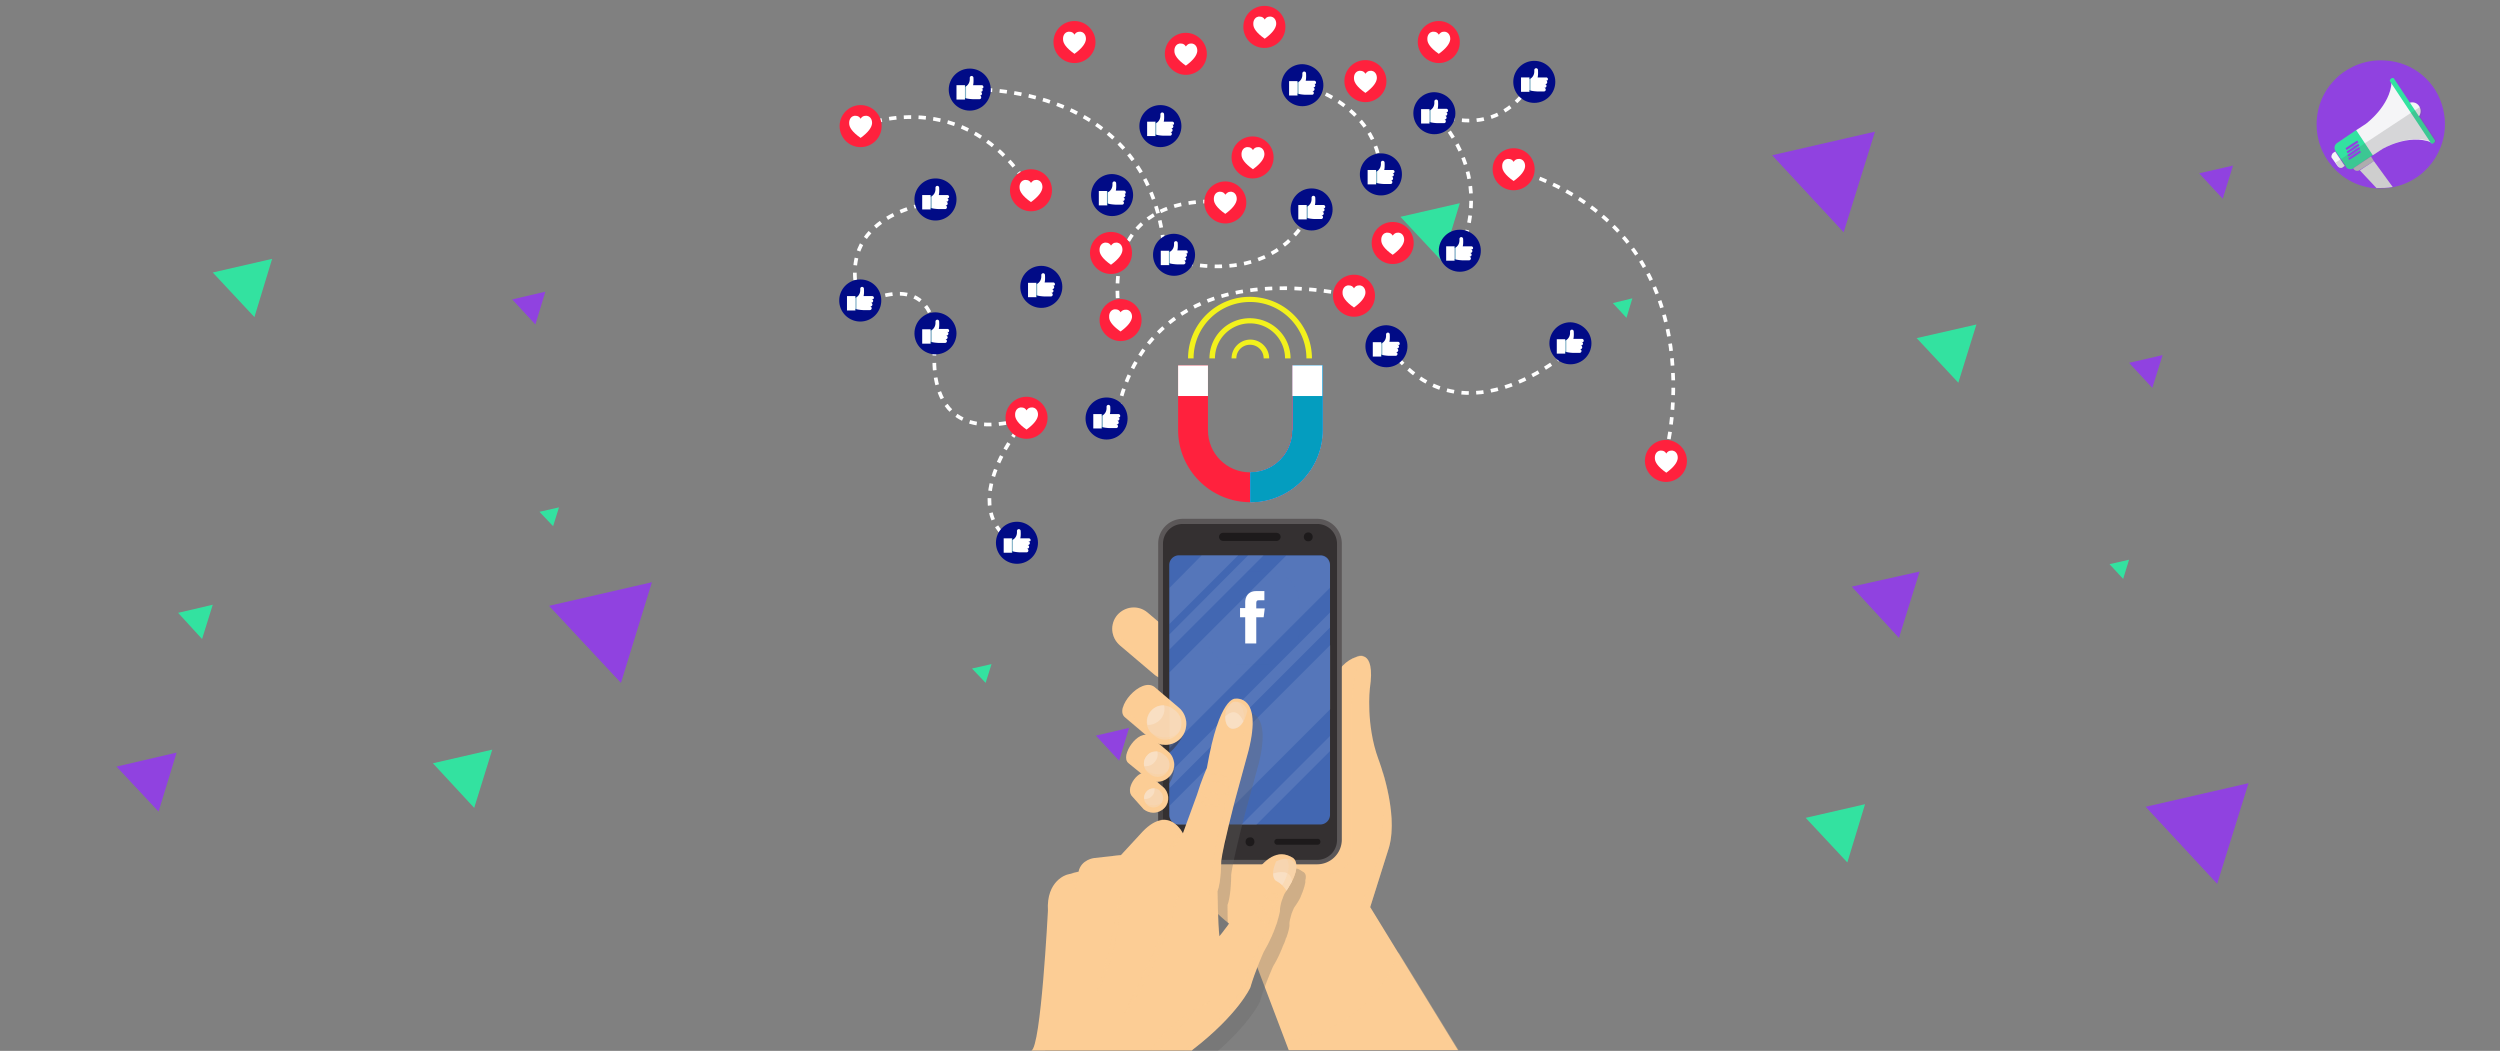 <svg xmlns="http://www.w3.org/2000/svg" xmlns:xlink="http://www.w3.org/1999/xlink" viewBox="0 0 678 285" xmlns:v="https://vecta.io/nano"><rect x="0" y="0" width="678" height="285" fill="#808080" stroke="none"/><style><![CDATA[.Ht{fill:#fff}.Hu{opacity:.5}.Hv{fill:#010b86}.Hw{fill:#03658c}.Hx{fill:#ff213d}.Hy{opacity:.3}.Hz{fill:#fccd95}.IA{fill:#f7d5b0}.IB{fill:#f9dfc3}.IC{fill:#9042e0}.ID{fill:#33e2a0}]]></style><path d="M168.4 185.2l8.4-27.3-27.9 6.4zm432.9 54.5l8.5-27.3-27.9 6.4zM500 63l8.5-27.3-27.9 6.4zM43 220.1l4.9-16-16.3 3.8zM515 173l5.6-18-18.4 4.1zm87.8-119.1l2.8-9-9.2 2.1zM145.2 88l2.7-8.9-9 2.1zm158.3 118.3l2.7-8.9-9 2.1z" class="IC"/><path d="M69 86l4.8-15.8-16.1 3.7zm59.6 133.1l4.9-15.8-16.1 3.7zm-73.8-45.8l2.9-9.3-9.4 2.2zm95.2-30.6l1.6-5.1-5.3 1.2zm117.3 42.5l1.6-5.1-5.3 1.2z" class="ID"/><path d="M583.7 105.2l2.8-8.9-9.1 2.1z" class="IC"/><path d="M531.1 103.8L536 88l-16.2 3.7zM501 233.9l4.8-15.8-16.1 3.7zm-109.9-163l4.8-15.8-16.1 3.7zM575.8 157l1.6-5.2-5.3 1.2zM441.1 86.2l1.6-5.3-5.3 1.3z" class="ID"/><path d="M662.6 29.7c2.2 9.3-3.6 18.7-12.9 20.9h0c-.3.1-.5.1-.8.2-1.5.3-2.9.3-4.4.3-9.6-.6-16.8-8.9-16.2-18.5s8.9-16.8 18.5-16.2c7.7.4 14.1 5.8 15.8 13.3z" class="IC"/><path d="M633.8 38.8l5.3-3.6 4.5 6.8-5.3 3.6c-.7.5-1.7.3-2.1-.4v-.1l-2.8-4.1c-.5-.8-.3-1.7.4-2.2h0z" class="ID"/><g fill="#f5f5f7"><path d="M656.1 28.8c.7 1.1.4 2.6-.6 3.3-1.1.7-2.6.4-3.3-.6-.7-1.1-.4-2.6.6-3.3h0c1.2-.8 2.6-.5 3.3.6h0zm-23.4 12.7l.6-.4 2.6 3.9-.6.4c-.4.3-1 .1-1.3-.3l-1.7-2.4c-.1-.4.1-.9.4-1.2z"/><path d="M641.6 33.6l-2.6 1.7 4.5 6.8 2.6-1.7s7-4.2 13.3-1.8l-5.4-8.2-5.4-8.2c-.3 6.5-7 11.4-7 11.4z"/></g><path d="M648.5 21.3h0c-.3.2-.5.6-.3.8l11 16.6a.53.53 0 0 0 .8.1h0 0c.3-.2.5-.6.3-.8l-11-16.6c-.1-.3-.6-.3-.8-.1z" class="ID"/><path d="M640 46.1l3.8-2.4-.8-1.3-4.8 3.2.1.2c.3.6 1.2.7 1.7.3z" fill="#adadad"/><path d="M648.9 50.7c-1.5.3-2.9.3-4.4.3l-4.5-4.8 3.8-2.5 5.1 7z" fill="#cecece"/><path d="M633.5 44.1l.6 1c.3.4.8.6 1.3.3h.1l.5-.3c.1-.1.1 0 .2.1h0c.5.7 1.5.9 2.2.4l5.3-3.6 2.6-1.7h0c.1-.1 6.9-4 12.8-2l.3.4c.3.2.6.3.9.1.3-.1.4-.6.3-.8l-4.2-6.4v-.1c.5-.7.5-1.6.1-2.4 0-.1-.1-.1-.2-.1l-22.6 14.9c-.3 0-.3.2-.2.2z" fill="#606060" opacity=".21"/><path d="M637.7 39.1h0l-1.6 1.1.3.5 1.6-1h0l1.6-1.1-.3-.5-1.6 1zm.3.9h0l-1.6 1.1.3.5 1.6-1h0l1.6-1.1-.3-.5c-.6.3-1.2.6-1.6 1zm.2.9h0l-1.6 1.1.3.5 1.6-1h0l1.6-1.1-.3-.5c-.6.3-1.1.6-1.6 1zm.2.9h0l-1.6 1.1.3.5 1.6-1h0l1.6-1.1-.3-.5-1.6 1z" class="IC"/><g class="Hz"><path d="M316.6 184.2c-1.3 0-2.6-.4-3.7-1.4l-9.2-7.8c-2.4-2.1-2.8-5.7-.7-8.2 2.1-2.4 5.7-2.8 8.2-.7l9.2 7.8c2.4 2.1 2.8 5.7.7 8.2-1.2 1.4-2.8 2.1-4.5 2.1z"/><path d="M321.1 180c-1.1 1.4-2.8 2.1-4.4 2.1-1.3 0-2.6-.4-3.7-1.4l-9.2-7.8c-1.1-.9-1.7-2.1-2-3.3-.4 2 .3 4.1 2 5.5l9.2 7.8c1.1.9 2.4 1.4 3.7 1.4 1.7 0 3.3-.7 4.4-2.1 1.2-1.4 1.6-3.2 1.3-4.8-.2.9-.7 1.8-1.3 2.6z" class="Hy"/><path d="M371.6 246l5.1-16.2c2.7-9.6-2.9-24-2.9-24-3.4-9.3-2.3-19-2.3-19 1.7-11.4-3.7-8.6-3.7-8.6-5.7 1.8-7.6 9.7-7.6 9.7l-40.6 43.6s2.2 11.6 18.1 22.2l11.8 31.1h45.9L371.6 246z"/><path d="M319.7 231.5s0 .1 0 0c.1.1.1.1 0 0 .1.5.6 2.5 2.1 5.4.5.1 1.1.2 1.7.2h36.4a6.7 6.7 0 0 0 6.7-6.7v-39.3c.5-11.3 3-13.3 3-13.3h0c-.9-.2-1.7.3-1.7.3-4.3 1.4-6.4 6.1-7.2 8.4h0c-.3.8-.4 1.3-.4 1.3l-40.6 43.7z" class="Hy"/></g><path d="M320.8 233.8c-3.3 0-6.1-2.7-6.1-6.1v-80.3c0-3.3 2.7-6.1 6.1-6.1h36.4c3.3 0 6.1 2.7 6.1 6.1v80.3c0 3.3-2.7 6.1-6.1 6.1h-36.4z" fill="#343031"/><path d="M357.2 142.1c3 0 5.4 2.4 5.4 5.4v80.3c0 3-2.4 5.4-5.4 5.4h-36.4c-3 0-5.4-2.4-5.4-5.4v-80.3c0-3 2.4-5.4 5.4-5.4h36.4m0-1.4h-36.4a6.7 6.7 0 0 0-6.7 6.7v80.3a6.7 6.7 0 0 0 6.7 6.7h36.4a6.7 6.7 0 0 0 6.7-6.7v-80.3a6.7 6.7 0 0 0-6.7-6.7h0z" fill="#5b5758"/><g fill="#4267b2"><path d="M358.1 150.6h-4.7-29-4.7a2.65 2.65 0 0 0-2.6 2.6V221c0 1.5 1.2 2.6 2.6 2.6h4.7 29 4.7a2.65 2.65 0 0 0 2.6-2.6v-67.8c0-1.4-1.1-2.6-2.6-2.6z"/><path d="M352.3 171.9a8.28 8.28 0 0 1-8.3 8.3h-8.7a8.28 8.28 0 0 1-8.3-8.3v-8.7a8.28 8.28 0 0 1 8.3-8.3h8.7a8.28 8.28 0 0 1 8.3 8.3v8.7z" opacity=".7"/></g><path d="M342.7 167.4h-2v7.1h-3v-7.1h-1.4v-2.5h1.4v-1.6c0-1.2.6-3 3-3h2.2v2.5h-1.6c-.3 0-.6.1-.6.7v1.5h2.3l-.3 2.4zm0 0" class="Ht"/><path d="M347.3 145.6a1.11 1.11 0 0 1-1.1 1.1h-14.5a1.11 1.11 0 0 1-1.1-1.1h0a1.11 1.11 0 0 1 1.1-1.1h14.5a1.11 1.11 0 0 1 1.1 1.1h0zm-14.9 82.7c0 .5-.4.8-.8.8h-10.9c-.5 0-.8-.4-.8-.8h0c0-.5.4-.8.8-.8h10.9c.5-.1.8.3.8.8h0zm25.7 0c0 .5-.4.8-.8.8h-10.9c-.5 0-.8-.4-.8-.8h0c0-.5.4-.8.8-.8h10.9c.4-.1.8.3.8.8h0zm-17.9 0c0 .7-.5 1.2-1.2 1.2s-1.2-.5-1.2-1.2.5-1.2 1.2-1.2c.7-.1 1.2.5 1.2 1.2zm15.8-82.7c0 .7-.5 1.2-1.2 1.2s-1.2-.5-1.2-1.2.5-1.2 1.2-1.2 1.2.5 1.2 1.2z" fill="#1d1a1b"/><path d="M314.1 215c4.2-1.8 4.4-6.8 4.4-6.8l-4.4.4v6.4zm0 9.4c2.7-3 2.7-7.6 2.7-7.6l-2.7.4v7.2zm1.6-27.3h-1.6v9c4.4-1.8 6.8-6.7 6.8-6.7l-5.2-2.3z" class="Hu" fill="#343031"/><g class="Hz"><path d="M316.1 202c-1.3 0-2.6-.4-3.7-1.3l-7.2-6.1c-3.3-2.4 4.2-11.1 7.9-8.3l6.6 5.6c2.4 2 2.7 5.6.7 8.1-1.1 1.3-2.7 2-4.3 2zm-3.3 18.4c-.9 0-1.8-.3-2.6-.9l-3.3-3.7c-1.8-2.4 2.2-7.4 4.2-6l4.3 3.6c1.7 1.4 1.9 4 .5 5.6-.8.9-2 1.4-3.1 1.4z"/><path d="M313.9 212c-1 0-2.1-.4-3-1.1l-4.8-3.9c-2.6-1.9 2.7-9.6 5.8-7.3l4.9 4.1c1.9 1.6 2.2 4.5.6 6.5-.9 1.1-2.2 1.7-3.5 1.7z"/><path d="M371.6 246l5.1-16.2c1.9-6.7-.2-15.7-1.7-20.6 0 0 2.5 18.9-5.4 35l2 1.8z" class="Hy"/></g><path d="M315.4 191.3c-1.3 0-2.5.6-3.4 1.6-1.5 1.8-1.3 4.4.3 6l.9.7c.8.7 1.8 1 2.8 1 1.3 0 2.5-.6 3.4-1.6 1.5-1.8 1.3-4.4-.3-6l-.9-.7c-.8-.6-1.8-1-2.8-1z" class="IA"/><path d="M312.1 192.9c-.9 1.1-1.2 2.5-.9 3.7h.2c1.3 0 2.5-.6 3.4-1.6.9-1.1 1.2-2.5.9-3.7h-.2c-1.4 0-2.6.6-3.4 1.6z" class="IB"/><path d="M320.4 198c-1.1 1.3-2.8 2-4.4 2-1.3 0-2.6-.4-3.7-1.3l-7.2-6.1c-.3-.2-.5-.5-.6-.8-.3 1.1-.2 2.2.6 2.8l7.2 6.1c1.1.9 2.4 1.3 3.7 1.3 1.6 0 3.2-.7 4.4-2 1.1-1.3 1.5-3.1 1.3-4.7-.2.9-.6 1.9-1.3 2.7z" class="Hy Hz"/><path d="M313.5 203.8c-1 0-1.9.4-2.5 1.2-1.2 1.4-1 3.4.4 4.6l.2.1.2.2c.6.5 1.4.8 2.1.8 1 0 1.9-.4 2.5-1.2 1.2-1.4 1-3.4-.4-4.6l-.2-.1-.2-.2c-.6-.5-1.3-.8-2.1-.8z" class="IA"/><path d="M313.9 203.8h-.4c-1 0-1.9.4-2.5 1.2-.7.8-.9 1.9-.7 2.8h.4c1 0 1.9-.4 2.5-1.2.7-.8.9-1.8.7-2.8z" class="IB"/><path d="M317.4 208.4c-.9 1.1-2.2 1.6-3.5 1.6-1 0-2.1-.4-3-1.1l-4.8-3.9c-.3-.2-.4-.4-.5-.7-.3 1.1-.2 2.1.5 2.7l4.8 3.9c.9.7 1.9 1.1 3 1.1 1.3 0 2.6-.6 3.5-1.6 1-1.1 1.3-2.6 1-3.9-.2.6-.5 1.3-1 1.9z" class="Hy Hz"/><path d="M312.9 213.8c-.8 0-1.5.3-2 .9-.8.9-.8 2.2-.2 3.1l.5.6c.5.4 1 .6 1.6.6.8 0 1.5-.3 2-.9.8-.9.8-2.2.2-3.1l-.5-.6c-.4-.4-1-.6-1.6-.6z" class="IA"/><path d="M313.1 213.8h-.2c-.8 0-1.5.3-2 .9s-.7 1.3-.6 2h.2c.8 0 1.5-.3 2-.9.5-.5.7-1.3.6-2z" class="IB"/><path d="M315.9 217a4.1 4.1 0 0 1-3.1 1.4c-.9 0-1.8-.3-2.6-.9l-3.3-3.7c-.1-.2-.2-.3-.3-.5-.3.9-.2 1.8.3 2.5l3.3 3.7c.8.6 1.7.9 2.6.9 1.1 0 2.3-.5 3.1-1.4.9-1 1.1-2.4.8-3.6-.2.5-.4 1.1-.8 1.6z" class="Hy Hz"/><g opacity=".1" class="Ht"><path d="M342.7 150.6h-4.2L317.2 172v4.1zm-25.5 18.6l18.6-18.6h-9.9l-8.7 8.8zm43.5 5.8l-43.5 43.5v2.6c0 1.5 1.2 2.6 2.6 2.6h4.7 4.9l31.4-31.4V175zm0 28.7v-4.1l-24.1 24.1h4.1z"/><path d="M360.7 159.4v-6.1a2.65 2.65 0 0 0-2.6-2.6h-4.7-4.6l-31.6 31.6v20.6l43.5-43.5zm0 10.8v-4.1l-43.5 43.5v4.1z"/></g><path d="M353.5 236.5c-.2-.1-.3-.2-.5-.3 0 0-.1 0-.1-.1-.1-.1-.3-.1-.4-.2 0 0-.1 0-.1-.1-.2-.1-.3-.1-.5-.2h-.1c-.1 0-.3-.1-.4-.1h-.1c-.1 0-.3-.1-.4-.1h-.5-.1-.4-.1c-.2 0-.3 0-.5.1-6.2 1.3-10.6 13.9-10.6 13.9-1 3.1-5.3 8.2-5.3 8.2l-.2-2.3c-.3-4-.3-9.9-.3-9.9 1-2.6 1-8.2 1-8.2.5-4.1 3.8-16.7 3.8-16.7l3.6-13.2c3.9-15.4-3.6-14.1-3.6-14.1h-.3c-1.1.3-4.6 2.4-7.4 18.8 0 0-1.5 3.3-2.7 7.3l-3.8 10.4s-.2-.3-.5-.8c-.1-.1-.1-.2-.2-.2 0 0 0-.1-.1-.1-.1-.1-.2-.3-.4-.4l-.1-.1-.2-.2-.1-.1-.2-.2-.1-.1c-.1 0-.1-.1-.2-.1l-.1-.1c-.1 0-.1-.1-.2-.1l-.1-.1c-.1-.1-.2-.1-.3-.2 0 0-.1 0-.1-.1-.1-.1-.2-.1-.4-.2 0 0-.1 0-.1-.1-.1 0-.2-.1-.3-.1s-.1 0-.2-.1c-.1 0-.2-.1-.3-.1h-.2c-.1 0-.2 0-.3-.1h-.2-.3-.2-.4-.1c-1.5.2-3.2 1-5.2 3l-6 6.5-7.3.8s-3.5.4-4.2 3.7l-1.4.4-1.7.4s-5.7 1.5-5.2 9.8c0 0-1.9 37.2-4.5 37.9h32.5 2.6 6.7 2c12.6-9.7 15.8-17 15.8-17 1.3-4.5 3.6-9.6 3.6-9.6 1.1-1.8 1.9-3.6 2.5-5.1.1-.3.2-.5.3-.7 0-.1 0-.1.1-.2.2-.5.4-1 .5-1.4 0-.1 0-.1.1-.2 0-.1 0-.1.1-.2.1-.2.1-.4.2-.6h0c.5-1.5.6-2.4.6-2.6v-.7c.1-.8.3-1.5.5-2.2 0-.1.1-.2.1-.3v-.1c0-.1.1-.1.1-.2.3-.8.6-1.4.6-1.4.8-1.1 1.4-2.1 1.8-3v-.1c.1-.1.1-.3.2-.4v-.1c.1-.1.1-.3.2-.4v-.1c.1-.1.1-.3.2-.4v-.1a12.3 12.3 0 0 0 .6-2.2v-.3-.3c.5-1.7-.5-2.2-.5-2.2z" fill="#666" class="Hy"/><g class="Hz"><path d="M348.7 282.3l1 2.5h45.9l-16.3-26.5c-2.2 6.1-9.4 20.7-30.6 24z" class="Hy"/><path d="M323.3 284.8c12.6-9.7 15.8-17 15.8-17 1.3-4.5 3.6-9.6 3.6-9.6 3.6-6.1 4.4-11 4.4-11 0-2.4 1.3-4.9 1.3-4.9 5.4-7.7 2.3-9.6 2.3-9.6-8.4-5.5-14.7 13-14.7 13-1 3.1-5.3 8.2-5.3 8.2-.4-3.4-.5-12.2-.5-12.2 1-2.6 1-8.2 1-8.2.5-4.1 3.8-16.7 3.8-16.7l3.6-13.2c3.9-15.4-3.6-14.1-3.6-14.1s-4.3-.8-7.7 18.8c0 0-1.5 3.3-2.7 7.3l-3.8 10.4s-3.7-7.8-10.8-.6l-6 6.5-7.3.8s-3.5.4-4.2 3.7l-3.1.8s-5.7 1.5-5.2 9.8c0 0-1.9 37.2-4.5 37.9h43.6z"/><path d="M316.6 230.2c2.5 0 4.1-4.3 4.1-4.3l-.7-1.2c-1.3 3.8-3.4 5.5-3.4 5.5zm-15.6 8c-.3-3.5 2.9-6.3 2.9-6.3l-2 .2c-2.5 3.8-.9 6.1-.9 6.1zm-10.1-1.5c-.6 2 1.3 5.1 1.3 5.1-.5-1.4.1-5.4.1-5.4l-1.4.3zm21.1 48.1h2.6c2.1-3 6.2-7.8 13.8-13.4 0 0-10.1 4.3-16.4 13.4z" class="Hy"/><path d="M319.9 242s-8.1 19.7-15.3 33.3c0 0 8.6-9.1 15.3-33.3zm-16-1.1s-2.7 18.6-6.6 28.3c0 0 6.7-9.7 6.6-28.3zm21.7-26.2s1.7 2.4 7.1 1.7c0 0-5 2.3-7.1-1.7zm-.6 1.5s1.5 3.3 7.7 1.6c0 0-6 3.1-7.7-1.6zm1.8-3.8s3.5-1.1 7.1 1.8c0 .1-2.9-3.7-7.1-1.8zm0-2s4.3-1.7 8 2.6c0 .1-2.9-5-8-2.6zm0 3.3s3 1.7 6.5 1.6c.1 0-3.9 1.1-6.5-1.6z" class="Hy"/></g><path d="M334.3 197.7c2.4-.1 3.5-2.9 4-5-.2-.5-.4-.9-.7-1.2-.8-1-1.8-1.2-2.4-1.2h-.3-.2 0c-.2 0-1.1.3-2.3 2.5-.7 4.9 1.9 4.9 1.9 4.9z" class="IA"/><path d="M337.2 195.6c-1.7-3.6-3.7-2.5-4.9-1.3 0 3.4 2 3.3 2 3.3 1.3 0 2.3-.8 2.9-2z" class="IB"/><path d="M348.9 241.5c2.1-3.2 2.7-5.4 2.7-6.7-1.4-3.4-5.5-1.2-5.5-1.2-1.9 4.3 0 5.3 0 5.3 1.3.6 2.3 1.8 2.8 2.6z" class="IA"/><path d="M345.3 236.9c0 1.6.8 2 .8 2 1.3.6 2.3 1.8 2.8 2.6l1.5-2.5c-.3-3.2-3.5-2.6-5.1-2.1z" class="IB"/><path d="M340.1 247c1.9 3.5 4 5.4 5.1 6.2.1-.3.3-.7.4-1-2.6-1.5-5.5-5.2-5.5-5.2zm3.7-5.2s2.3.6 3.8 2.5c.1-.3.2-.5.3-.7-1-.9-2.3-1.6-4.1-1.8zm-2.9 2.4c1.4 2.9 4 5.5 5.3 6.6l.3-1c-2.7-1.9-5.6-5.6-5.6-5.6zm6.1 3.4c0-.2.1-.4.1-.4v-.7c-1-1.2-2.8-3-4.9-4 0-.1 3.6 3.2 4.8 5.1z" class="Hy Hz"/><path d="M334.9 189.5s-.2 0-.6.1c2 .5 4.9 3.1 2.1 14l-3.6 13.2s-3.3 12.6-3.8 16.7c0 0 0 5.6-1 8.2 0 0 .6 11.1 2.6 12.2l-.2-2.3c-.3-4-.3-9.9-.3-9.9 1-2.6 1-8.2 1-8.2.5-4.1 3.8-16.7 3.8-16.7l3.6-13.2c3.9-15.5-3.6-14.1-3.6-14.1zm15.8 43.2c-1.5-.9-2.9-1.2-4.2-.9.7.1 1.4.4 2.1.9 0 0 3.1 1.9-2.3 9.6 0 0-1.3 2.5-1.3 4.9 0 0-.8 4.9-4.4 11 0 0-2.3 5.1-3.6 9.6 0 0-3.3 7.3-15.8 17h2c12.6-9.7 15.8-17 15.8-17 1.3-4.5 3.6-9.6 3.6-9.6 3.6-6.1 4.4-11 4.4-11 0-2.4 1.3-4.9 1.3-4.9 5.5-7.7 2.4-9.6 2.4-9.6zm-36.2-10.3c2.7.6 5.3 5.2 5.3 5.2l.8-1.7c-.1-.1-.2-.3-.3-.6-.7-1.2-2.7-3.6-5.8-2.9z" class="Hy Hz"/><g fill="none" stroke="#fff" stroke-miterlimit="10" stroke-dasharray="2"><path d="M253.8 54.9s-28.9 2.5-20.4 27.7c0 0 19.3-11 20.4 9.6 0 0-5.7 30.4 24.6 21.2 0 0-21.1 24.4-2.2 34.6M263.1 24.3s50.2-2.6 52.8 45.6c0 0 28 10.4 39.6-12.6M395.9 68s10.3-18.7-6.8-37.3c0 0 16 7.9 25.8-7.7M427 93.9s-29.8 28-49.9.8"/><path d="M352.1 22.6s21.7 5 22.4 24.6m77.3 75.8s15.8-60-41.4-77.1m-78.1 9s-34.8-5.3-28.5 31.9m-70.4-52.6s28.3-12.1 46.2 17.4m23.1 63.6s2.1-47.3 64.4-35"/></g><path d="M339.1 136.2c-10.8 0-19.6-8.8-19.6-19.6V99.1h8.1v17.6c0 6.3 5.1 11.4 11.4 11.4s11.4-5.1 11.4-11.4V99.1h8.1v17.6c.1 10.8-8.6 19.5-19.4 19.5z" class="Hx"/><use xlink:href="#B" class="Ht"/><use xlink:href="#B" fill="#0072ff"/><use xlink:href="#B" fill="#049dbf"/><path d="M350.5 99.1h8.1v8.3h-8.1zm-31 0h8.1v8.3h-8.1z" class="Ht"/><path d="M355.8 97.2h-1.5c0-8.4-6.8-15.3-15.3-15.3-8.4 0-15.3 6.8-15.3 15.3h-1.5c0-9.2 7.5-16.7 16.7-16.7 9.4 0 16.9 7.5 16.9 16.7zm-5.8 0h-1.5c0-5.2-4.2-9.5-9.5-9.5-5.2 0-9.5 4.2-9.5 9.5H328a10.93 10.93 0 0 1 10.9-10.9c6.2 0 11.1 4.9 11.1 10.9zm-5.8 0h-1.5c0-2-1.6-3.7-3.7-3.7-2 0-3.7 1.6-3.7 3.7H334c0-2.8 2.3-5.1 5.1-5.1s5.1 2.3 5.1 5.1z" fill="#f2f11c"/><use xlink:href="#C" class="Hv"/><g class="Ht"><path d="M314.8 68h2.3v3.9h-2.3z"/><use xlink:href="#D"/></g><path d="M317 68h.3v3.9h-.3z" class="Hu Hw"/><use xlink:href="#E" class="Hv"/><g class="Ht"><path d="M229.7 80.3h2.3v3.9h-2.3z"/><use xlink:href="#F"/></g><path d="M232 80.3h.3v3.9h-.3z" class="Hu Hw"/><use xlink:href="#G" class="Hv"/><g class="Ht"><path d="M296.5 112.3h2.3v3.9h-2.3z"/><use xlink:href="#D" x="-18.3" y="44.4"/></g><path d="M298.8 112.3h.3v3.9h-.3z" class="Hu Hw"/><use xlink:href="#C" x="-16.8" y="-16.2" class="Hv"/><g class="Ht"><path d="M298 51.8h2.3v3.9H298z"/><path d="M305.3 52.2a.47.47 0 0 0-.5-.5h-.8-1.4c.2-.7.1-2 .1-2a.47.47 0 1 0-1 0v.5c-.1 1.6-1.4 2-1.4 2v2.9s.3.3 2.2.4h.1 1.7a.47.47 0 0 0 .5-.5.47.47 0 0 0-.5-.5h.2a.47.47 0 0 0 .5-.5.47.47 0 0 0-.5-.5h.2a.47.47 0 0 0 .5-.5.47.47 0 0 0-.5-.5h.2c.2.2.4 0 .4-.3z"/></g><path d="M300.2 51.8h.3v3.9h-.3z" class="Hu Hw"/><use xlink:href="#G" x="14.6" y="-79.3" class="Hv"/><g class="Ht"><path d="M311.1 33h2.3v3.9h-2.3z"/><use xlink:href="#H"/></g><path d="M313.3 33h.3v3.9h-.3z" class="Hu Hw"/><use xlink:href="#C" x="34.8" y="-46" class="Hv"/><g class="Ht"><path d="M349.6 22h2.3v3.9h-2.3z"/><use xlink:href="#I"/></g><path d="M351.9 22h.3v3.9h-.3z" class="Hu Hw"/><use xlink:href="#E" x="141.2" y="-34.2" class="Hv"/><g class="Ht"><path d="M370.9 46.1h2.3V50h-2.3z"/><use xlink:href="#J"/></g><path d="M373.2 46.1h.3V50h-.3z" class="Hu Hw"/><use xlink:href="#E" x="20.4" y="-27.4" class="Hv"/><g class="Ht"><path d="M250.1 52.9h2.3v3.9h-2.3z"/><use xlink:href="#J" x="-120.8" y="6.8"/></g><path d="M252.4 52.9h.3v3.9h-.3z" class="Hu Hw"/><use xlink:href="#G" x="55.6" y="-56.7" class="Hv"/><g class="Ht"><path d="M352.1 55.6h2.3v3.9h-2.3z"/><path d="M359.4 56.1a.47.47 0 0 0-.5-.5h-.9-1.4c.2-.7.1-2 .1-2a.47.47 0 1 0-1 0v.5c-.1 1.6-1.4 2-1.4 2V59s.3.3 2.2.4h.1 1.7a.47.47 0 1 0 0-1h.2a.47.47 0 1 0 0-1h.2a.47.47 0 0 0 .5-.5.47.47 0 0 0-.5-.5h.2c.3.2.5-.1.5-.3z"/></g><path d="M354.4 55.6h.3v3.9h-.3z" class="Hu Hw"/><use xlink:href="#K" class="Hv"/><g class="Ht"><path d="M422.2 92h2.3v3.9h-2.3z"/><use xlink:href="#D" x="107.4" y="24"/></g><path d="M424.5 92h.3v3.9h-.3z" class="Hu Hw"/><use xlink:href="#L" class="Hv"/><g class="Ht"><path d="M272.2 146h2.3v3.9h-2.3z"/><use xlink:href="#F" x="42.5" y="65.7"/></g><path d="M274.4 146h.3v3.9h-.3z" class="Hu Hw"/><use xlink:href="#C" x="70.6" y="-38.4" class="Hv"/><g class="Ht"><path d="M385.4 29.6h2.3v3.9h-2.3z"/><path d="M392.7 30a.47.47 0 0 0-.5-.5h-.9-1.4c.2-.7.1-2 .1-2a.47.47 0 1 0-1 0v.5c-.1 1.6-1.4 2-1.4 2v3s.3.3 2.2.4h.1 1.7a.47.47 0 0 0 .5-.5.47.47 0 0 0-.5-.5h.2a.47.47 0 0 0 .5-.5.47.47 0 0 0-.5-.5h.2a.47.47 0 0 0 .5-.5.47.47 0 0 0-.5-.5h.2c.3.1.5-.1.5-.4z"/></g><path d="M387.7 29.6h.3v3.9h-.3z" class="Hu Hw"/><path d="M401.6 68c0 3.1-2.5 5.7-5.7 5.7-3.1 0-5.7-2.5-5.7-5.7 0-3.1 2.5-5.7 5.7-5.7 3.1 0 5.7 2.5 5.7 5.7z" class="Hv"/><g class="Ht"><path d="M392.2 66.8h2.3v3.9h-2.3z"/><use xlink:href="#F" x="162.5" y="-13.5"/></g><path d="M394.5 66.8h.3v3.9h-.3z" class="Hu Hw"/><use xlink:href="#K" x="-49.9" y="0.8" class="Hv"/><g class="Ht"><path d="M372.3 92.8h2.3v3.9h-2.3z"/><use xlink:href="#D" x="57.5" y="24.8"/></g><path d="M374.6 92.8h.3v3.9h-.3z" class="Hu Hw"/><use xlink:href="#L" x="6.6" y="-69.4" class="Hv"/><g class="Ht"><path d="M278.8 76.7h2.3v3.9h-2.3z"/><path d="M286.1 77.1a.47.47 0 0 0-.5-.5h-.9-1.4c.2-.7.1-2 .1-2a.47.47 0 1 0-1 0v.5c-.1 1.6-1.4 2-1.4 2V80s.3.3 2.2.4h.1 1.7a.47.47 0 1 0 0-1h.2a.47.47 0 1 0 0-1h.2a.47.47 0 1 0 0-1h.2c.2.2.5 0 .5-.3z"/></g><path d="M281 76.7h.3v3.9h-.3z" class="Hu Hw"/><use xlink:href="#G" x="116" y="-91.3" class="Hv"/><g class="Ht"><path d="M412.5 21h2.3v3.9h-2.3z"/><use xlink:href="#H" x="101.4" y="-12"/></g><path d="M414.8 21h.3v3.9h-.3z" class="Hu Hw"/><use xlink:href="#G" x="-37.1" y="-89.2" class="Hv"/><g class="Ht"><path d="M259.4 23.1h2.3V27h-2.3z"/><use xlink:href="#I" x="-90.2" y="1.2"/></g><path d="M261.7 23.1h.3V27h-.3z" class="Hu Hw"/><use xlink:href="#C" x="-64.7" y="21.3" class="Hv"/><g class="Ht"><path d="M250.1 89.3h2.3v3.9h-2.3z"/><use xlink:href="#D" x="-64.7" y="21.3"/></g><path d="M252.4 89.3h.3v3.9h-.3z" class="Hu Hw"/><path d="M383.4 65.9c0 3.2-2.6 5.7-5.7 5.7-3.2 0-5.7-2.6-5.7-5.7 0-3.2 2.6-5.7 5.7-5.7 3.2 0 5.7 2.6 5.7 5.7z" class="Hx"/><use xlink:href="#M" class="Ht"/><path d="M297.1 11.4c0 3.2-2.6 5.7-5.7 5.7-3.2 0-5.7-2.6-5.7-5.7 0-3.2 2.6-5.7 5.7-5.7s5.7 2.6 5.7 5.7z" class="Hx"/><use xlink:href="#N" class="Ht"/><use xlink:href="#O" class="Hx"/><use xlink:href="#M" x="12.5" y="-54.5" class="Ht"/><use xlink:href="#P" class="Hx"/><use xlink:href="#N" x="48.4" y="31.3" class="Ht"/><use xlink:href="#Q" class="Hx"/><use xlink:href="#M" x="-76.4" y="2.7" class="Ht"/><use xlink:href="#P" x="-7.4" y="12.2" class="Hx"/><path d="M333.7 52h.3c.6.1 1.3.6 1.4 1.7v.4c-.1 1-.9 2.3-3.1 3.9-2.3-1.6-3.1-2.9-3.1-3.9v-.4c.1-1.1.8-1.6 1.4-1.7h.3c.7 0 1.1.3 1.4.8.4-.4.7-.8 1.4-.8" class="Ht"/><use xlink:href="#P" x="27.5" y="37.5" class="Hx"/><use xlink:href="#N" x="75.8" y="68.8" class="Ht"/><use xlink:href="#P" x="-35.8" y="44.1" class="Hx"/><path d="M305.3 84h.3c.6.1 1.3.6 1.4 1.7v.3c-.1 1-.9 2.3-3.1 3.9-2.3-1.6-3.1-2.9-3.1-3.9v-.4c.1-1.1.8-1.6 1.4-1.7h.3c.7 0 1.1.3 1.4.8a1.61 1.61 0 0 1 1.4-.7" class="Ht"/><use xlink:href="#P" x="-60.1" y="8.9" class="Hx"/><use xlink:href="#M" x="-98.1" y="-14.3" class="Ht"/><path d="M348.6 7.3c0 3.2-2.6 5.7-5.7 5.7-3.2 0-5.7-2.6-5.7-5.7 0-3.2 2.6-5.7 5.7-5.7a5.63 5.63 0 0 1 5.7 5.7z" class="Hx"/><use xlink:href="#N" x="51.6" y="-4.1" class="Ht"/><path d="M376,22c0,3.2-2.6,5.7-5.7,5.7s-5.7-2.6-5.7-5.7c0-3.2,2.6-5.7,5.7-5.7S376,18.8,376,22z" class="Hx"/><use xlink:href="#M" x="-7.4" y="-43.9" class="Ht"/><use xlink:href="#Q" x="-67.9" y="-34.4" class="Hx"/><use xlink:href="#N" x="-58" y="22.8" class="Ht"/><use xlink:href="#O" x="-68.6" y="3.2" class="Hx"/><use xlink:href="#M" x="-56.1" y="-51.3" class="Ht"/><use xlink:href="#Q" x="109.2" y="-22.7" class="Hx"/><use xlink:href="#N" x="119.1" y="34.5" class="Ht"/><use xlink:href="#O" x="61.6" y="113.6" class="Hx"/><use xlink:href="#N" x="160.5" y="113.6" class="Ht"/><path d="M284.1 113.3c0 3.2-2.6 5.7-5.7 5.7-3.2 0-5.7-2.6-5.7-5.7 0-3.2 2.6-5.7 5.7-5.7s5.7 2.6 5.7 5.7z" class="Hx"/><use xlink:href="#N" x="-13" y="101.9" class="Ht"/><defs ><path id="B" d="M350.5 116.7c0 6.3-5.1 11.4-11.4 11.4v8.1c10.8 0 19.6-8.8 19.6-19.6V99.1h-8.1v17.6z"/><path id="C" d="M324.1 69.1c0 3.1-2.5 5.7-5.7 5.7-3.1 0-5.7-2.5-5.7-5.7 0-3.1 2.5-5.7 5.7-5.7 3.2.1 5.7 2.6 5.7 5.7z"/><path id="D" d="M322.1 68.4a.47.47 0 0 0-.5-.5h-.9-1.4c.2-.7.1-2 .1-2a.47.47 0 1 0-1 0v.5c-.1 1.6-1.4 2-1.4 2v2.9s.3.3 2.2.4h.1 1.7a.47.47 0 1 0 0-1h.2a.47.47 0 1 0 0-1h.2a.47.47 0 1 0 0-1h.2c.3.2.5 0 .5-.3z"/><path id="E" d="M239 81.5c0 3.1-2.5 5.7-5.7 5.7-3.1 0-5.7-2.5-5.7-5.7 0-3.1 2.5-5.7 5.7-5.7a5.63 5.63 0 0 1 5.7 5.7z"/><path id="F" d="M237 80.8a.47.47 0 0 0-.5-.5h-.9-1.4c.2-.7.1-2 .1-2a.47.47 0 1 0-1 0v.5c-.1 1.6-1.4 2-1.4 2v2.9s.3.3 2.2.4h.1 1.7a.47.47 0 1 0 0-1h.2a.47.47 0 1 0 0-1h.2a.47.47 0 1 0 0-1h.2c.3.1.5-.1.5-.3z"/><path id="G" d="M305.8 113.5c0 3.1-2.5 5.7-5.7 5.7-3.1 0-5.7-2.5-5.7-5.7 0-3.1 2.5-5.7 5.7-5.7s5.7 2.6 5.7 5.7z"/><path id="H" d="M318.4 33.5a.47.47 0 0 0-.5-.5h-.9-1.4c.2-.7.1-2 .1-2a.47.47 0 1 0-1 0v.5c-.1 1.6-1.4 2-1.4 2v2.9s.3.3 2.2.4h.1 1.7a.47.47 0 0 0 .5-.5.47.47 0 0 0-.5-.5h.2a.47.47 0 0 0 .5-.5.47.47 0 0 0-.5-.5h.2a.47.47 0 0 0 .5-.5.47.47 0 0 0-.5-.5h.2c.3.2.5-.1.5-.3z"/><path id="I" d="M356.9 22.4a.47.47 0 0 0-.5-.5h-.9-1.4c.2-.7.1-2 .1-2a.47.47 0 1 0-1 0v.5c-.1 1.6-1.4 2-1.4 2v2.9s.3.3 2.2.4h.1 1.7a.47.47 0 0 0 .5-.5.47.47 0 0 0-.5-.5h.2a.47.47 0 0 0 .5-.5.47.47 0 0 0-.5-.5h.2a.47.47 0 0 0 .5-.5.47.47 0 0 0-.5-.5h.2c.3.2.5 0 .5-.3z"/><path id="J" d="M378.2 46.6a.47.47 0 0 0-.5-.5h-.9-1.4c.2-.7.1-2 .1-2a.47.47 0 1 0-1 0v.5c-.1 1.6-1.4 2-1.4 2v2.9s.3.3 2.2.4h.1 1.7a.47.47 0 0 0 .5-.5.47.47 0 0 0-.5-.5h.2a.47.47 0 0 0 .5-.5.47.47 0 0 0-.5-.5h.2a.47.47 0 0 0 .5-.5.47.47 0 0 0-.5-.5h.2c.3.1.5-.1.5-.3z"/><path id="K" d="M431.6 93.1c0 3.1-2.5 5.7-5.7 5.7-3.1 0-5.7-2.5-5.7-5.7 0-3.1 2.5-5.7 5.7-5.7 3.1.1 5.7 2.6 5.7 5.7z"/><path id="L" d="M281.5 147.2c0 3.1-2.5 5.7-5.7 5.7-3.1 0-5.7-2.5-5.7-5.7 0-3.1 2.5-5.7 5.7-5.7 3.1 0 5.7 2.6 5.7 5.7z"/><path id="M" d="M379.1 63.1h.3c.6.1 1.3.6 1.4 1.7v.4c-.1 1-.9 2.3-3.1 3.9-2.3-1.6-3.1-2.9-3.1-3.9v-.4c.1-1.1.8-1.6 1.4-1.7h.3c.7 0 1.1.3 1.4.8.4-.5.7-.8 1.4-.8"/><path id="N" d="M292.8 8.6h.3c.6.1 1.3.6 1.4 1.7v.4c-.1 1-.9 2.3-3.1 3.9-2.3-1.6-3.1-2.9-3.1-3.9v-.4c.1-1.1.8-1.6 1.4-1.7h.3c.7 0 1.1.3 1.4.8.3-.5.7-.8 1.4-.8"/><path id="O" d="M395.9 11.4c0 3.2-2.6 5.7-5.7 5.7s-5.7-2.6-5.7-5.7c0-3.2 2.6-5.7 5.7-5.7s5.7 2.6 5.7 5.7z"/><path id="P" d="M345.4 42.7c0 3.2-2.6 5.7-5.7 5.7s-5.7-2.6-5.7-5.7c0-3.2 2.6-5.7 5.7-5.7s5.7 2.5 5.7 5.7z"/><path id="Q" d="M307 68.6c0 3.2-2.6 5.7-5.7 5.7-3.2 0-5.7-2.6-5.7-5.7 0-3.2 2.6-5.7 5.7-5.7s5.7 2.5 5.7 5.7z"/></defs></svg>
